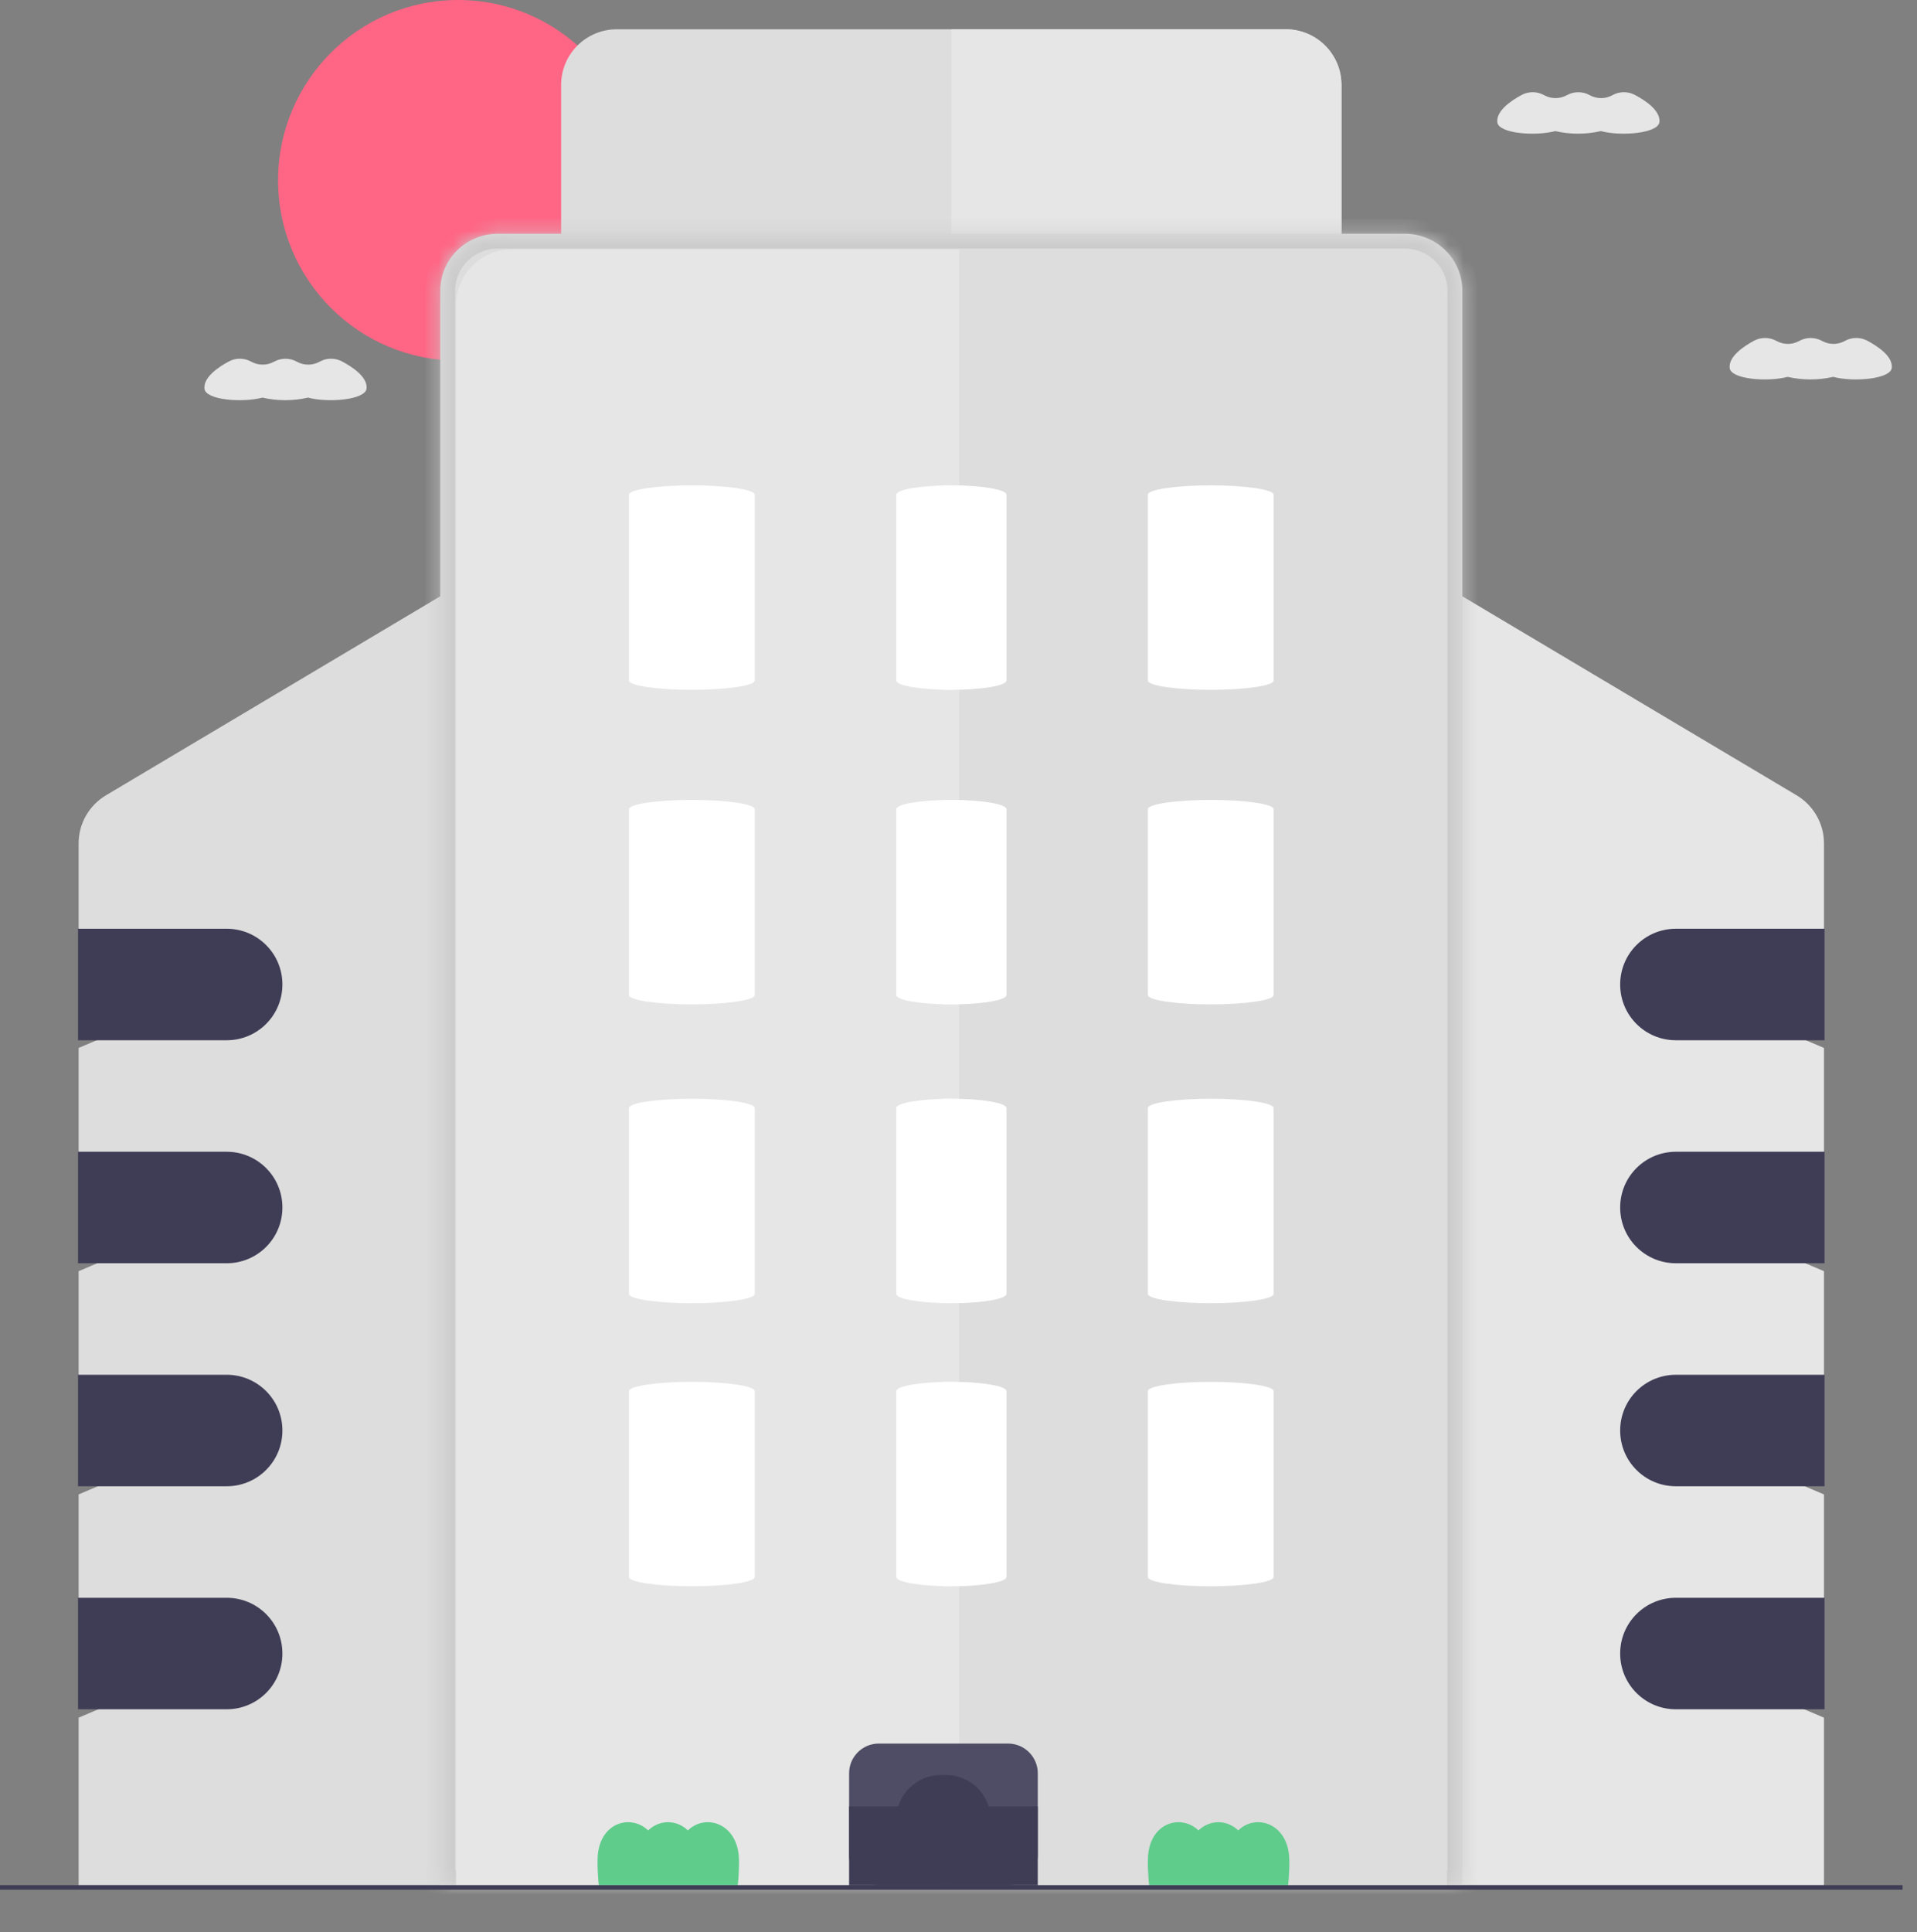<svg width="129" height="130" viewBox="0 0 129 130" fill="none" xmlns="http://www.w3.org/2000/svg">
<rect x="0" y="0" width="129" height="130" fill="#808080" stroke="none"/>
<path d="M30.824 24.264C37.513 24.264 42.936 18.832 42.936 12.132C42.936 5.432 37.513 0 30.824 0C24.135 0 18.712 5.432 18.712 12.132C18.712 18.832 24.135 24.264 30.824 24.264Z" fill="#FF6584"/>
<path d="M108.521 6.396L108.5 6.408C108.269 6.534 108.011 6.601 107.748 6.601C107.485 6.602 107.226 6.538 106.995 6.413C106.982 6.406 106.968 6.399 106.955 6.391C106.724 6.268 106.465 6.203 106.203 6.204C105.941 6.205 105.682 6.271 105.452 6.397L105.432 6.408C105.201 6.534 104.943 6.601 104.68 6.601C104.417 6.602 104.158 6.538 103.927 6.413C103.913 6.405 103.899 6.398 103.886 6.391C103.657 6.268 103.401 6.203 103.142 6.202C102.882 6.202 102.626 6.266 102.397 6.388C101.697 6.766 100.751 7.411 100.755 8.14C100.755 8.169 100.757 8.198 100.76 8.227C100.841 8.984 103.307 9.177 104.661 8.82C105.671 9.051 106.72 9.051 107.729 8.82C109.078 9.183 111.594 8.975 111.667 8.209C111.67 8.18 111.671 8.151 111.671 8.123C111.667 7.393 110.712 6.754 110.008 6.382C109.778 6.262 109.522 6.2 109.263 6.202C109.004 6.205 108.749 6.271 108.521 6.396Z" fill="#E6E6E6"/>
<path d="M124.157 22.931L124.136 22.943C123.905 23.069 123.647 23.136 123.384 23.137C123.121 23.137 122.862 23.073 122.631 22.948C122.617 22.941 122.604 22.934 122.591 22.927C122.359 22.803 122.101 22.739 121.839 22.739C121.576 22.74 121.318 22.806 121.088 22.932L121.068 22.943C120.837 23.069 120.579 23.136 120.316 23.137C120.053 23.137 119.794 23.073 119.563 22.948C119.549 22.941 119.535 22.933 119.521 22.926C119.293 22.803 119.037 22.738 118.777 22.738C118.518 22.737 118.262 22.801 118.033 22.923C117.333 23.301 116.386 23.946 116.391 24.675C116.391 24.704 116.392 24.733 116.396 24.762C116.477 25.519 118.943 25.712 120.297 25.355C121.307 25.586 122.355 25.586 123.365 25.355C124.714 25.718 127.229 25.51 127.303 24.744C127.306 24.715 127.307 24.687 127.307 24.658C127.303 23.928 126.348 23.289 125.644 22.917C125.414 22.797 125.158 22.735 124.899 22.737C124.639 22.74 124.385 22.806 124.157 22.931Z" fill="#E6E6E6"/>
<g clip-path="url(#clip0)">
<path d="M91.856 38.437C93.042 37.761 94.505 37.786 95.666 38.487L120.898 53.506C122.033 54.182 122.74 55.409 122.74 56.735V62.993L113.909 66.748L122.74 70.503V78.013L113.909 81.768L122.74 85.522V93.032L113.909 96.787L122.74 100.542V108.052L113.909 111.806L122.74 115.561V126.826H89.939V41.716C89.939 40.364 90.67 39.113 91.856 38.437Z" fill="#E6E6E6"/>
<path d="M109.025 66.235C109.025 64.159 110.701 62.484 112.776 62.484H122.779V69.986H112.776C110.701 69.986 109.025 68.31 109.025 66.235Z" fill="#3F3D56"/>
<path d="M112.776 77.487H122.779V84.989H112.776C110.701 84.989 109.025 83.314 109.025 81.238C109.025 79.163 110.701 77.487 112.776 77.487Z" fill="#3F3D56"/>
<path d="M112.776 92.491H122.779V99.993H112.776C110.701 99.993 109.025 98.318 109.025 96.242C109.025 94.167 110.701 92.491 112.776 92.491Z" fill="#3F3D56"/>
<path d="M112.776 107.495H122.779V114.997H112.776C110.701 114.997 109.025 113.321 109.025 111.246C109.025 109.17 110.701 107.495 112.776 107.495Z" fill="#3F3D56"/>
<path d="M86.52 24.975H41.51C39.434 24.975 37.759 23.3 37.759 21.224V5.721C37.759 3.645 39.434 1.97 41.51 1.97H86.52C88.596 1.97 90.271 3.645 90.271 5.721V21.224C90.271 23.3 88.596 24.975 86.52 24.975Z" fill="#DDDDDD"/>
<path d="M86.52 1.97H64.015V24.975H86.52C88.596 24.975 90.271 23.3 90.271 21.224V5.721C90.271 3.645 88.596 1.97 86.52 1.97Z" fill="#E6E6E6"/>
<path d="M36.174 38.437C34.988 37.761 33.524 37.786 32.364 38.487L7.132 53.506C5.997 54.182 5.29 55.409 5.29 56.735V62.993L14.121 66.748L5.29 70.503V78.013L14.121 81.768L5.29 85.522V93.032L14.121 96.787L5.29 100.542V108.052L14.121 111.806L5.29 115.561V126.826H38.091V41.716C38.091 40.364 37.359 39.113 36.174 38.437Z" fill="#DDDDDD"/>
<path d="M19.004 66.235C19.004 64.159 17.329 62.484 15.253 62.484H5.251V69.986H15.253C17.329 69.986 19.004 68.31 19.004 66.235Z" fill="#3F3D56"/>
<path d="M15.253 77.487H5.251V84.989H15.253C17.329 84.989 19.004 83.314 19.004 81.238C19.004 79.163 17.329 77.487 15.253 77.487Z" fill="#3F3D56"/>
<path d="M15.253 92.491H5.251V99.993H15.253C17.329 99.993 19.004 98.317 19.004 96.242C19.004 94.166 17.329 92.491 15.253 92.491Z" fill="#3F3D56"/>
<path d="M15.253 107.495H5.251V114.996H15.253C17.329 114.996 19.004 113.321 19.004 111.246C19.004 109.17 17.329 107.495 15.253 107.495Z" fill="#3F3D56"/>
<mask id="path-16-inside-1" fill="white">
<path fill-rule="evenodd" clip-rule="evenodd" d="M29.627 126.826H63.486H98.404V19.556C98.404 17.436 96.671 15.725 94.524 15.725H63.486H33.507C31.36 15.725 29.627 17.436 29.627 19.556V126.826Z"/>
</mask>
<path fill-rule="evenodd" clip-rule="evenodd" d="M29.627 126.826H63.486H98.404V19.556C98.404 17.436 96.671 15.725 94.524 15.725H63.486H33.507C31.36 15.725 29.627 17.436 29.627 19.556V126.826Z" fill="#DDDDDD"/>
<path d="M29.627 126.826H28.627V127.826H29.627V126.826ZM98.404 126.826V127.826H99.404V126.826H98.404ZM63.486 125.826H29.627V127.826H63.486V125.826ZM63.486 127.826H98.404V125.826H63.486V127.826ZM99.404 126.826V19.556H97.404V126.826H99.404ZM94.524 16.725C96.13 16.725 97.404 18 97.404 19.556H99.404C99.404 16.872 97.211 14.725 94.524 14.725V16.725ZM94.524 14.725H63.486V16.725H94.524V14.725ZM33.507 16.725H63.486V14.725H33.507V16.725ZM30.627 19.556C30.627 18 31.9 16.725 33.507 16.725V14.725C30.82 14.725 28.627 16.872 28.627 19.556H30.627ZM30.627 126.826V19.556H28.627V126.826H30.627Z" fill="#CCCCCC" mask="url(#path-16-inside-1)"/>
<path d="M97.345 126.826H30.685V20.578C30.685 18.478 32.349 16.783 34.411 16.783H93.618C95.68 16.783 97.345 18.478 97.345 20.578V126.826Z" fill="#E6E6E6"/>
<path d="M97.345 20.541C97.345 18.462 95.696 16.783 93.654 16.783H64.544V126.826H97.345V20.541Z" fill="#DDDDDD"/>
<path d="M81.474 46.41C79.132 46.41 77.241 46.131 77.241 45.785V33.28C77.241 32.934 79.132 32.655 81.474 32.655C83.816 32.655 85.706 32.934 85.706 33.28V45.785C85.706 46.131 83.816 46.41 81.474 46.41Z" fill="white"/>
<path d="M46.557 46.41C44.215 46.41 42.324 46.131 42.324 45.785V33.28C42.324 32.934 44.215 32.655 46.557 32.655C48.899 32.655 50.789 32.934 50.789 33.28V45.785C50.789 46.131 48.899 46.41 46.557 46.41Z" fill="white"/>
<path d="M64.015 46.41C61.966 46.41 60.312 46.131 60.312 45.785V33.28C60.312 32.934 61.966 32.655 64.015 32.655C66.064 32.655 67.718 32.934 67.718 33.28V45.785C67.718 46.131 66.064 46.41 64.015 46.41Z" fill="white"/>
<path d="M63.485 32.655V46.41C65.827 46.41 67.718 46.131 67.718 45.785V33.28C67.718 32.934 65.827 32.655 63.485 32.655Z" fill="white"/>
<path d="M81.474 87.676C79.132 87.676 77.241 87.397 77.241 87.051V74.546C77.241 74.2 79.132 73.921 81.474 73.921C83.816 73.921 85.706 74.2 85.706 74.546V87.051C85.706 87.397 83.816 87.676 81.474 87.676Z" fill="white"/>
<path d="M46.557 87.676C44.215 87.676 42.324 87.397 42.324 87.051V74.546C42.324 74.2 44.215 73.921 46.557 73.921C48.899 73.921 50.789 74.2 50.789 74.546V87.051C50.789 87.397 48.899 87.676 46.557 87.676Z" fill="white"/>
<path d="M64.015 87.676C61.966 87.676 60.312 87.397 60.312 87.051V74.546C60.312 74.2 61.966 73.921 64.015 73.921C66.064 73.921 67.718 74.2 67.718 74.546V87.051C67.718 87.397 66.064 87.676 64.015 87.676Z" fill="white"/>
<path d="M63.485 73.921V87.676C65.827 87.676 67.718 87.397 67.718 87.051V74.546C67.718 74.2 65.827 73.921 63.485 73.921Z" fill="white"/>
<path d="M81.474 67.572C79.132 67.572 77.241 67.293 77.241 66.947V54.442C77.241 54.096 79.132 53.817 81.474 53.817C83.816 53.817 85.706 54.096 85.706 54.442V66.947C85.706 67.293 83.816 67.572 81.474 67.572Z" fill="white"/>
<path d="M46.557 67.572C44.215 67.572 42.324 67.293 42.324 66.947V54.442C42.324 54.096 44.215 53.817 46.557 53.817C48.899 53.817 50.789 54.096 50.789 54.442V66.947C50.789 67.293 48.899 67.572 46.557 67.572Z" fill="white"/>
<path d="M64.015 67.572C61.966 67.572 60.312 67.293 60.312 66.947V54.442C60.312 54.096 61.966 53.817 64.015 53.817C66.064 53.817 67.718 54.096 67.718 54.442V66.947C67.718 67.293 66.064 67.572 64.015 67.572Z" fill="white"/>
<path d="M63.485 53.817V67.572C65.827 67.572 67.718 67.293 67.718 66.947V54.442C67.718 54.096 65.827 53.817 63.485 53.817Z" fill="white"/>
<path d="M81.474 106.722C79.132 106.722 77.241 106.442 77.241 106.097V93.592C77.241 93.246 79.132 92.966 81.474 92.966C83.816 92.966 85.706 93.246 85.706 93.592V106.097C85.706 106.442 83.816 106.722 81.474 106.722Z" fill="white"/>
<path d="M46.557 106.722C44.215 106.722 42.324 106.442 42.324 106.097V93.592C42.324 93.246 44.215 92.966 46.557 92.966C48.899 92.966 50.789 93.246 50.789 93.592V106.097C50.789 106.442 48.899 106.722 46.557 106.722Z" fill="white"/>
<path d="M64.015 106.722C61.966 106.722 60.312 106.442 60.312 106.097V93.592C60.312 93.246 61.966 92.966 64.015 92.966C66.064 92.966 67.718 93.246 67.718 93.592V106.097C67.718 106.442 66.064 106.722 64.015 106.722Z" fill="white"/>
<path d="M63.485 92.966V106.722C65.827 106.722 67.718 106.442 67.718 106.097V93.592C67.718 93.246 65.827 92.966 63.485 92.966Z" fill="white"/>
<path d="M67.835 117.303H59.138C58.033 117.303 57.138 118.198 57.138 119.303V124.826C57.138 125.93 58.033 126.826 59.138 126.826H67.835C68.939 126.826 69.835 125.93 69.835 124.826V119.303C69.835 118.198 68.939 117.303 67.835 117.303Z" fill="#4F4D65"/>
<path d="M69.835 121.535H57.138V126.826H69.835V121.535Z" fill="#3F3D56"/>
<path d="M63.66 119.419H63.312C61.655 119.419 60.312 120.762 60.312 122.419V123.826C60.312 125.483 61.655 126.826 63.312 126.826H63.66C65.317 126.826 66.66 125.483 66.66 123.826V122.419C66.66 120.762 65.317 119.419 63.66 119.419Z" fill="#3F3D56"/>
<path d="M86.764 125.365C86.764 125.273 86.763 125.182 86.761 125.09C86.697 122.652 84.502 121.991 83.325 123.145C82.954 122.79 82.479 122.594 81.987 122.594C81.496 122.594 81.02 122.79 80.649 123.145C79.467 122.009 77.317 122.623 77.246 125.034C77.243 125.125 77.241 125.217 77.241 125.309C77.245 125.816 77.273 126.322 77.326 126.826H86.681C86.732 126.341 86.76 125.853 86.764 125.365Z" fill="#60CC8C"/>
<path d="M49.731 125.365C49.731 125.273 49.73 125.182 49.727 125.09C49.663 122.652 47.469 121.991 46.292 123.145C45.921 122.79 45.446 122.594 44.954 122.594C44.462 122.594 43.987 122.79 43.616 123.145C42.434 122.009 40.283 122.623 40.212 125.034C40.21 125.125 40.208 125.217 40.208 125.309C40.212 125.816 40.24 126.322 40.292 126.826H49.648C49.699 126.341 49.726 125.853 49.731 125.365Z" fill="#60CC8C"/>
<path d="M144.845 126.826H-19.046V127.135H144.845V126.826Z" fill="#3F3D56"/>
<path d="M21.521 24.327L21.5 24.338C21.269 24.465 21.011 24.531 20.748 24.532C20.485 24.533 20.226 24.468 19.995 24.344C19.982 24.336 19.968 24.329 19.955 24.322C19.724 24.198 19.465 24.134 19.203 24.135C18.941 24.136 18.683 24.202 18.452 24.327L18.432 24.338C18.201 24.465 17.943 24.531 17.68 24.532C17.417 24.533 17.158 24.468 16.927 24.344C16.913 24.336 16.899 24.329 16.886 24.321C16.657 24.198 16.401 24.134 16.142 24.133C15.882 24.133 15.626 24.196 15.397 24.319C14.697 24.696 13.751 25.342 13.755 26.071C13.755 26.1 13.757 26.129 13.76 26.157C13.841 26.915 16.307 27.108 17.661 26.751C18.671 26.982 19.72 26.982 20.729 26.751C22.078 27.113 24.594 26.905 24.667 26.14C24.67 26.111 24.671 26.082 24.671 26.053C24.667 25.324 23.712 24.685 23.008 24.313C22.778 24.192 22.522 24.131 22.263 24.133C22.003 24.135 21.749 24.202 21.521 24.327Z" fill="#E6E6E6"/>
</g>
<defs>
<clipPath id="clip0">
<rect width="128.03" height="128.03" fill="white" transform="translate(0 1.97)"/>
</clipPath>
</defs>
</svg>
